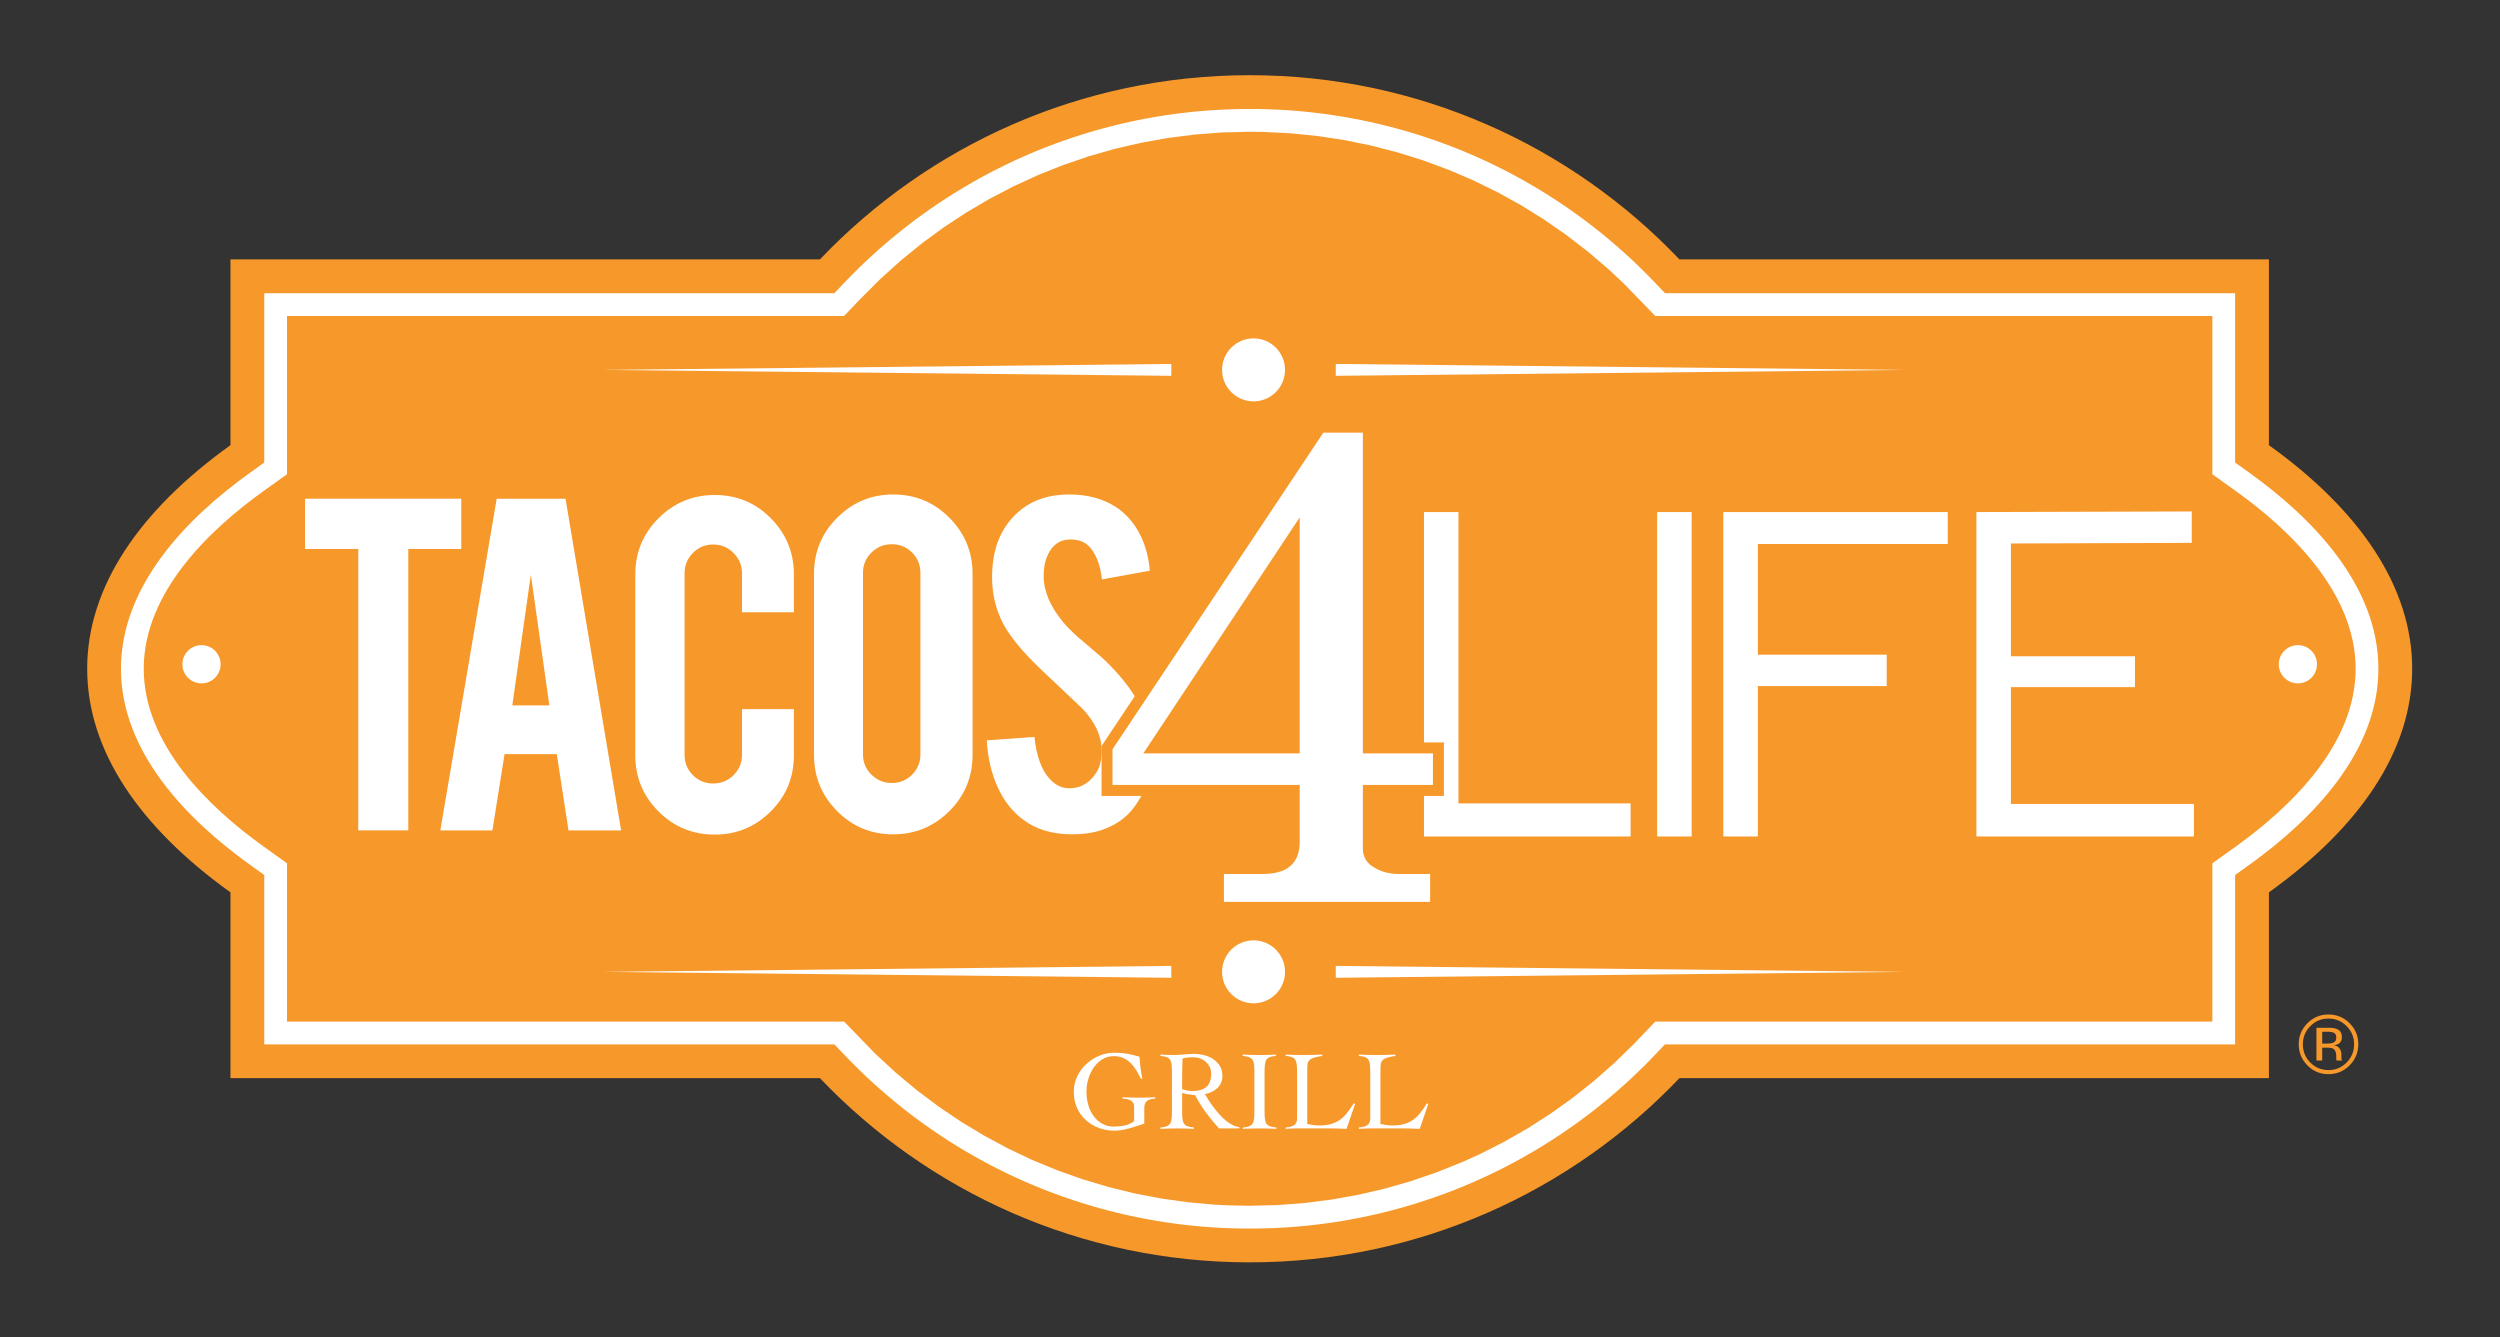 <svg height="552" viewBox="0 0 1032 552" width="1032" xmlns="http://www.w3.org/2000/svg" xmlns:xlink="http://www.w3.org/1999/xlink"><rect x="0" y="0" width="1032" height="552" fill="#333333" stroke="none"/><clipPath id="a"><path d="m0 414h774v-414h-774z"/></clipPath><g clip-path="url(#a)" transform="matrix(1.333 0 0 -1.333 0 552)"><path d="m0 0-3.073 2.201v53.95h-178.324l-3.761 3.929-4.842 4.772-3.309 3.056-5.08 4.411-3.48 2.825-5.335 4.066-5.427 3.824-5.634 3.656-5.722 3.404-5.842 3.196-5.945 2.956-6.055 2.733-4.096 1.692-6.213 2.349-6.261 2.094-6.441 1.886-6.459 1.624-6.546 1.395-6.592 1.135-6.653.892-6.713.642-6.76.38-6.793.13-4.539-.059-6.765-.296-6.738-.558-6.67-.81-6.317-1.009-6.859-1.356-6.492-1.554-6.413-1.792-5.813-1.858-6.774-2.444-6.145-2.501-6.068-2.735-5.943-2.959-5.833-3.192-5.717-3.408-5.594-3.631-5.467-3.848-5.325-4.064-5.2-4.281-5.034-4.483-4.886-4.693-5.331-5.516h-178.321v-53.95l-3.074-2.201c-18.84-13.495-41.298-35.422-41.298-63.247 0-27.831 22.458-49.76 41.295-63.254l3.077-2.208v-53.952h178.323l5.359-5.537 3.239-3.15 4.989-4.551 5.138-4.346 5.284-4.135 5.423-3.916 5.558-3.712 5.682-3.48 5.799-3.261 5.897-3.025 5.98-2.806 6.128-2.577 6.27-2.367 6.302-2.106 6.377-1.868 6.473-1.637 4.356-.945 6.576-1.228 6.642-.978 4.455-.509 6.733-.555 6.765-.293 4.511-.056 6.816.127 6.763.386 6.703.638 6.66.892 6.6 1.147 6.539 1.385 6.467 1.636 6.395 1.873 6.312 2.11 6.197 2.345 6.135 2.577 6.004 2.814 5.922 3.039 5.79 3.26 3.809 2.302 5.587 3.629 5.468 3.847 5.336 4.065 5.191 4.287 5.029 4.476 4.893 4.695 5.325 5.508h178.327v53.952l3.074 2.207c18.84 13.501 41.297 35.436 41.297 63.255 0 27.814-22.457 49.746-41.298 63.247" fill="#fff" transform="translate(698.339 270.254)"/><path d="m0 0 6.48-.123 8.534.216 8.477.649 8.366 1.072 8.268 1.485 8.185 1.901 8.04 2.305 7.861 2.698 7.783 3.099 5.714 2.578 7.447 3.779 7.258 4.136 7.042 4.512 6.855 4.891 6.618 5.249 6.348 5.585 6.107 5.943 6.639 6.944h172.519v49.017l7.31 5.239c16.907 12.12 37.062 31.495 37.062 55.008 0 23.504-20.155 42.88-37.062 54.999l-7.31 5.235v49.014h-172.529l-9.698 10.008-4.667 4.373-6.428 5.503-6.671 5.147-6.9 4.788-7.107 4.426-7.306 4.046-7.506 3.677-7.663 3.283-7.827 2.894-7.99 2.503-8.107 2.097-8.216 1.691-8.346 1.278-8.413.851-8.511.431-4.272.054-8.557-.22-8.458-.649-8.371-1.069-8.264-1.484-8.189-1.903-8.035-2.302-7.906-2.702-7.748-3.098-7.563-3.476-7.421-3.872-7.201-4.234-7.024-4.619-6.771-4.969-6.551-5.335-6.301-5.682-6.043-6.033-5.148-5.403h-172.522v-49.009l-7.311-5.24c-16.904-12.114-37.057-31.491-37.057-54.999 0-23.518 20.153-42.894 37.057-55.008l7.311-5.239v-49.017h172.518l9.725-10.022 6.238-5.756 6.503-5.435 6.706-5.037 6.953-4.697 7.165-4.326 7.373-3.974 7.447-3.537 7.801-3.227 7.872-2.789 8.013-2.406 8.118-1.995 8.282-1.594 8.331-1.162 8.476-.755z" fill="#f7982a" transform="translate(380.575 40.824)"/><path d="m0 0h176.554l3.09-3.236 1.55-1.603 1.567-1.589 1.58-1.557 1.603-1.537 1.615-1.515 1.634-1.492 1.651-1.465 1.664-1.444 1.687-1.426 1.7-1.404 1.717-1.381 1.726-1.353 1.748-1.328 1.762-1.312 1.775-1.28 1.792-1.258 1.805-1.241 1.815-1.213 1.832-1.187 1.854-1.166 1.855-1.144 1.875-1.111 1.886-1.091 1.899-1.073 1.915-1.042 1.916-1.016 1.943-1.001 1.946-.963 1.956-.955 1.968-.913h.01l1.977-.905h.005l1.995-.862 2.005-.846 2.004-.818h.01l2.017-.797 2.038-.76 2.049-.75 2.053-.711h.005l2.065-.69 2.072-.669 2.079-.637 2.091-.613h.01l2.093-.588 2.104-.565 2.124-.53 2.12-.512 2.141-.48 2.146-.45 2.141-.429 2.15-.398h.009l2.159-.381 2.167-.347 2.173-.314 2.18-.299 2.185-.262 2.19-.238 2.202-.207 2.204-.182 2.211-.158 2.207-.123 2.222-.098h.004l2.215-.066 2.226-.04 2.23-.017 2.233.017 2.23.04 2.216.066 2.215.098h.005l2.213.123 2.211.158 2.194.182 2.205.207 2.192.238 2.182.262h.004l2.183.299 2.169.314 2.168.347 2.164.381h.005l2.147.398 2.148.429 2.144.45 2.128.48 2.124.512h.01l2.11.53 2.114.565 2.101.588 2.092.613 2.085.637 2.074.669 2.063.69 2.059.711 2.041.75 2.037.76 2.023.797 2.015.818 2.008.846 1.992.862 1.987.905 1.964.913 1.965.955 1.946.963 1.938 1.001 1.925 1.016 1.907 1.042 1.898 1.073 1.892 1.091 1.874 1.111 1.859 1.144 1.84 1.166 1.838 1.187 1.814 1.213 1.81 1.241 1.793 1.258 1.77 1.28 1.766 1.312 1.748 1.328 1.727 1.353 1.716 1.381 1.705 1.404 1.677 1.426 1.659 1.444 1.662 1.465 1.627 1.492 1.621 1.515 1.599 1.537 1.584 1.557 1.567 1.589 1.55 1.603 3.085 3.236h176.559v52.446l4.365 3.134c19.584 14.035 40.006 34.957 40.006 60.743 0 25.777-20.422 46.699-40.006 60.733l-4.365 3.126v52.447h-176.559l-3.085 3.243-1.55 1.605-1.567 1.587-1.584 1.552-1.599 1.545-1.621 1.512-1.627 1.49-1.662 1.47-1.659 1.446-1.677 1.423-1.705 1.405-1.716 1.372-1.727 1.354-1.748 1.335-1.766 1.307-1.77 1.282-1.793 1.261-1.802 1.238h-.008l-1.809 1.209h-.005l-1.838 1.186-1.84 1.174-1.859 1.142-1.874 1.109-1.892 1.096-1.898 1.071-1.907 1.045-1.925 1.018-1.938.991-1.946.967-1.965.952-1.964.92-1.987.889-1.992.874-2.008.846-2.015.817-2.023.792-2.037.768-2.041.746-2.059.716-2.063.688-2.074.669h-.005l-2.08.636h-.009l-2.083.614-2.101.589-2.114.556-2.11.536h-.01l-2.124.508-2.128.484-2.144.452-2.148.432-2.147.396h-.005l-2.164.377-2.168.344-2.169.321-2.183.293h-.004l-2.182.263-2.192.24-2.205.208-2.194.183-2.211.155-2.213.126h-.005l-2.215.094-2.216.071-2.23.047-2.233.01-2.23-.01-2.226-.047-2.215-.071h-.004l-2.222-.094-2.207-.126-2.211-.155-2.204-.183-2.202-.208-2.19-.24-2.185-.263-2.18-.293-2.173-.321-2.167-.344-2.159-.377h-.009l-2.15-.396-2.141-.432-2.146-.452-2.141-.484-2.12-.508-2.124-.536-2.104-.556-2.093-.589h-.01l-2.091-.614-2.079-.636-2.072-.669-2.065-.688h-.005l-2.053-.716-2.049-.746-2.038-.768-2.017-.792h-.01l-2.004-.817-2.005-.846-1.995-.874h-.005l-1.977-.889h-.01l-1.968-.92-1.956-.952-1.946-.967-1.943-.991-1.916-1.018-1.915-1.045-1.899-1.071-1.886-1.096-1.875-1.109-1.855-1.142-1.854-1.174-1.832-1.186-1.815-1.209-1.805-1.238-1.792-1.261-1.775-1.282-1.762-1.307-1.748-1.335-1.726-1.354-1.717-1.372-1.7-1.405-1.687-1.423-1.664-1.446-1.651-1.47-1.634-1.49-1.615-1.512-1.603-1.545-1.58-1.552-1.567-1.587-1.55-1.605-3.09-3.243h-176.554v-52.447l-4.365-3.126c-19.593-14.034-40.007-34.956-40.007-60.733 0-25.786 20.414-46.708 40.007-60.743l4.365-3.134zm-10.462-10.454h182.54c33.476-35.137 80.735-57.048 133.09-57.048 52.362 0 99.612 21.911 133.095 57.048h182.54v57.532c28.147 20.181 44.367 43.882 44.367 69.245 0 25.353-16.229 49.06-44.367 69.235v57.528h-182.54c-33.483 35.143-80.733 57.046-133.095 57.046-52.355.008-99.614-21.903-133.09-57.046h-182.54v-57.528c-28.144-20.175-44.368-43.882-44.368-69.235 0-25.363 16.224-49.064 44.368-69.245z" fill="#f7982a" fill-rule="evenodd" transform="translate(81.83 90.685)"/><g fill="#fff"><path d="m0 0v-3.678l176.16 1.828z" transform="translate(413.658 301.399)"/><path d="m0 0v-3.678l-176.155 1.828z" transform="translate(362.729 301.399)"/><path d="m0 0c0-5.386-4.365-9.752-9.752-9.752-5.382 0-9.748 4.366-9.748 9.752s4.366 9.751 9.748 9.751c5.387 0 9.752-4.365 9.752-9.751" transform="translate(397.945 299.562)"/><path d="m0 0v-3.675l176.16 1.828z" transform="translate(413.658 114.983)"/><path d="m0 0v-3.675l-176.155 1.828z" transform="translate(362.729 114.983)"/><path d="m0 0c0-5.387-4.365-9.748-9.752-9.748-5.382 0-9.748 4.361-9.748 9.748 0 5.386 4.366 9.753 9.748 9.753 5.387 0 9.752-4.367 9.752-9.753" transform="translate(397.945 113.147)"/><path d="m0 0v100.462h10.683v-90.223h53.303v-10.239z" transform="translate(440.973 155.067)"/><path d="m513.184 255.529h10.683v-100.462h-10.683z"/><path d="m0 0v100.462h69.495v-9.893h-58.807v-34.272h39.913v-9.726h-39.913v-46.571z" transform="translate(533.678 155.067)"/><path d="m0 0v100.462l66.689.185v-9.725l-56.001-.186v-34.938h38.408v-9.553h-38.408v-36.179h56.68v-10.066z" transform="translate(612.046 155.067)"/><path d="m0 0h-16.476v15.571h48.364v-15.571h-16.397v-87.139h-15.491z" transform="translate(110.95 244.096)"/><path d="m0 0-5.74-40.496h11.474zm-8.141-55.577-3.765-23.611h-16.128l17.456 102.71h21.315l17.213-102.71h-16.291l-3.625 23.611z" transform="translate(164.391 236.144)"/><path d="m0 0c0 2.463-.861 4.552-2.583 6.273-1.722 1.722-3.81 2.579-6.269 2.579-2.463 0-4.564-.857-6.312-2.579-1.749-1.721-2.624-3.81-2.624-6.273v-56.232c0-2.458.875-4.546 2.624-6.267 1.748-1.723 3.849-2.587 6.312-2.587 2.459 0 4.547.864 6.269 2.587 1.722 1.721 2.583 3.809 2.583 6.267zm-8.442 24.263c6.831 0 12.636-2.406 17.417-7.209 4.781-4.813 7.174-10.604 7.174-17.381v-56.066c0-6.83-2.406-12.641-7.213-17.422-4.812-4.78-10.604-7.169-17.378-7.169-6.832 0-12.626 2.402-17.375 7.214-4.76 4.808-7.135 10.6-7.135 17.377v56.066c0 6.829 2.402 12.64 7.214 17.421 4.808 4.781 10.574 7.169 17.296 7.169" transform="translate(285.031 236.714)"/><path d="m0 0c.111-7.156-1.748-13.274-5.575-18.361-2.512-3.444-6.067-5.871-10.654-7.292-2.458-.769-5.328-1.149-8.608-1.149-6.065 0-11.094 1.501-15.08 4.512-3.334 2.455-5.974 5.801-7.911 10.036-1.943 4.232-3.078 9.089-3.404 14.554l14.753 1.064c.658-5.991 2.243-10.331 4.755-13.018 1.859-2.032 3.991-2.994 6.397-2.889 3.386.111 6.092 1.778 8.114 5.012 1.038 1.58 1.559 3.849 1.559 6.802 0 4.27-1.943 8.512-5.82 12.718-3.064 2.899-7.654 7.25-13.773 13.047-5.138 4.975-8.771 9.434-10.9 13.376-2.295 4.429-3.443 9.24-3.443 14.437 0 9.355 3.139 16.436 9.425 21.248 3.88 2.9 8.688 4.348 14.427 4.348 5.519 0 10.242-1.228 14.181-3.687 3.058-1.915 5.535-4.59 7.421-8.034s3.019-7.403 3.399-11.88l-14.838-2.706c-.437 4.207-1.638 7.483-3.607 9.836-1.422 1.69-3.47 2.538-6.145 2.538-2.843 0-5.002-1.258-6.476-3.77-1.206-2.022-1.806-4.538-1.806-7.541 0-4.701 2.026-9.478 6.067-14.343 1.531-1.858 3.821-4.044 6.885-6.56 3.608-3.006 5.987-5.112 7.131-6.313 3.822-3.823 6.776-7.593 8.856-11.31.979-1.748 1.774-3.36 2.374-4.84 1.476-3.659 2.244-6.934 2.296-9.835" transform="translate(356.81 182.532)"/><path d="m0 0c-6.834 0-12.639 2.392-17.42 7.174-4.782 4.78-7.175 10.559-7.175 17.335v56.067c0 6.83 2.407 12.64 7.214 17.421 4.808 4.781 10.604 7.17 17.381 7.17 6.829 0 12.623-2.402 17.377-7.209 4.755-4.813 7.13-10.605 7.13-17.382v-11.725h-16.066v12.052c0 2.464-.874 4.565-2.622 6.313-1.749 1.748-3.854 2.622-6.313 2.622-2.46 0-4.548-.874-6.269-2.622-1.722-1.748-2.582-3.849-2.582-6.313v-56.229c0-2.46.86-4.548 2.582-6.275 1.721-1.717 3.809-2.578 6.269-2.578 2.459 0 4.564.861 6.313 2.578 1.748 1.727 2.622 3.815 2.622 6.275v14.179h16.066v-14.344c0-6.829-2.403-12.621-7.21-17.38-4.812-4.754-10.578-7.129-17.297-7.129" transform="translate(221.34 155.648)"/><path d="m0 0c-.444.887-.916 1.748-1.417 2.588-.501.839-1.079 1.584-1.73 2.238-.654.653-1.406 1.178-2.257 1.572-.851.398-1.848.596-2.99.596-1.329 0-2.512-.326-3.549-.978-1.038-.654-1.925-1.504-2.659-2.554-.734-1.049-1.294-2.228-1.678-3.532-.386-1.307-.577-2.612-.577-3.917 0-1.469.191-2.863.577-4.18.384-1.317.944-2.466 1.678-3.444.734-.98 1.621-1.761 2.659-2.344 1.037-.584 2.22-.874 3.549-.874 1.12 0 2.215.11 3.287.333 1.073.221 2.075.67 3.008 1.346v4.512c0 1.584-1.201 2.412-3.602 2.482v.419c.886-.022 1.701-.052 2.449-.086.745-.034 1.584-.052 2.517-.052.863 0 1.725.01 2.589.034.862.023 1.725.058 2.588.104v-.419c-.49-.023-.945-.082-1.365-.174-.419-.094-.775-.245-1.067-.455-.291-.209-.524-.496-.699-.858-.174-.361-.262-.822-.262-1.379v-4.897c-1.609-.538-3.2-1.033-4.774-1.487-1.574-.455-3.095-.682-4.564-.682-1.562 0-3.09.262-4.581.787-1.493.525-2.828 1.298-4.005 2.326-1.178 1.027-2.122 2.284-2.833 3.776-.711 1.493-1.066 3.218-1.066 5.177 0 1.701.355 3.293 1.066 4.774.711 1.48 1.655 2.756 2.833 3.829 1.177 1.071 2.512 1.918 4.005 2.536 1.491.616 3.019.926 4.581.926.956 0 1.819-.041 2.588-.121.77-.083 1.469-.189 2.099-.316.629-.127 1.2-.261 1.713-.402.513-.14 1.003-.269 1.469-.385 0-.374.029-.869.087-1.485.059-.618.134-1.26.228-1.925.093-.664.187-1.305.279-1.923.094-.618.176-1.114.245-1.486z" transform="translate(353.309 80.046)"/><path d="m0 0c1.048-.396 2.133-.595 3.252-.595 1.819 0 3.23.419 4.232 1.259s1.504 2.203 1.504 4.092c0 .769-.146 1.463-.438 2.081-.291.618-.694 1.154-1.205 1.608-.514.455-1.103.806-1.767 1.051-.665.243-1.359.366-2.081.366-.583 0-1.154-.023-1.714-.07-.559-.046-1.108-.151-1.643-.314-.048-1.12-.082-2.251-.105-3.392-.024-1.144-.035-2.379-.035-3.707zm17.73-12.171h-6.294c-1.469 1.608-2.827 3.258-4.075 4.949-1.247 1.691-2.36 3.48-3.34 5.368-.233 0-.53.023-.891.07-.362.046-.735.099-1.119.157-.385.058-.758.129-1.119.21-.363.082-.659.158-.892.228v-5.457c0-.979.028-1.789.087-2.429.058-.643.21-1.16.455-1.557.244-.397.612-.689 1.102-.874.489-.188 1.165-.315 2.028-.385v-.421c-.887.048-1.772.084-2.659.106-.886.024-1.771.035-2.658.035-.862 0-1.713-.011-2.552-.035-.839-.022-1.678-.058-2.518-.106v.421c.84.07 1.491.197 1.959.385.465.185.821.477 1.066.874s.396.914.455 1.557c.058.64.087 1.45.087 2.429v11.681c0 .981-.029 1.789-.087 2.432-.059.64-.21 1.159-.455 1.556-.245.396-.601.688-1.066.873-.468.188-1.119.316-1.959.386v.419c.746-.046 1.491-.081 2.238-.104.746-.024 1.492-.034 2.239-.034.325 0 .734.016 1.223.052.49.034 1.008.073 1.557.121.548.047 1.102.088 1.661.123.56.035 1.061.052 1.504.052 1.002 0 2.028-.128 3.078-.384 1.048-.257 1.993-.665 2.833-1.224.839-.56 1.526-1.272 2.063-2.133.537-.863.805-1.889.805-3.079 0-.816-.147-1.538-.438-2.166-.293-.631-.682-1.179-1.172-1.646-.49-.466-1.066-.85-1.73-1.154-.665-.303-1.359-.525-2.081-.664.326-.56.71-1.19 1.154-1.89.442-.699.938-1.41 1.486-2.133.548-.722 1.131-1.44 1.749-2.15.617-.711 1.27-1.352 1.959-1.924.687-.57 1.392-1.049 2.115-1.432.722-.386 1.456-.614 2.202-.683z" transform="translate(366.074 76.828)"/><path d="m0 0c.839.069 1.492.196 1.958.385.467.184.822.476 1.067.874.245.396.397.914.454 1.556.059.641.088 1.451.088 2.43v11.681c0 .98-.029 1.789-.088 2.431-.057.641-.209 1.16-.454 1.557-.245.396-.612.688-1.102.873-.489.188-1.154.316-1.993.386v.419c.98-.046 1.929-.081 2.85-.105.921-.023 1.871-.034 2.851-.034.769 0 1.538.011 2.307.034.771.024 1.528.059 2.274.105v-.419c-.816-.07-1.457-.198-1.924-.386-.467-.185-.815-.477-1.049-.873-.233-.397-.379-.916-.437-1.557-.058-.642-.087-1.451-.087-2.431v-11.681c0-.979.029-1.789.087-2.43.058-.642.21-1.16.455-1.556.244-.398.611-.69 1.101-.874.491-.189 1.165-.316 2.029-.385v-.421c-.886.048-1.773.084-2.658.106-.886.024-1.772.035-2.658.035-.863 0-1.714-.011-2.553-.035-.84-.022-1.679-.058-2.518-.106z" transform="translate(384.889 64.938)"/><path d="m0 0c-1.118-.163-1.993-.35-2.622-.56-.63-.21-1.091-.471-1.381-.787-.292-.315-.473-.711-.543-1.189s-.103-1.067-.103-1.766v-16.787c.628-.117 1.239-.223 1.835-.315.593-.093 1.195-.14 1.801-.14 1.374 0 2.575.14 3.601.42 1.026.279 1.947.699 2.763 1.26.816.558 1.569 1.263 2.255 2.114.689.852 1.382 1.848 2.082 2.991h.525l-2.693-7.835c-.839.048-1.683.084-2.536.106-.85.024-1.696.035-2.535.035h-10.282c-.583 0-1.166-.011-1.748-.035-.584-.022-1.167-.058-1.749-.106v.421c.768.069 1.381.187 1.836.35.454.162.809.367 1.066.611.257.245.426.543.507.891.082.351.122.759.122 1.226v13.848c0 .98-.029 1.789-.087 2.432-.058.64-.204 1.159-.437 1.556-.234.396-.582.688-1.049.873-.467.188-1.118.316-1.958.386v.419c.908-.046 1.811-.081 2.71-.105.897-.023 1.802-.034 2.711-.034.979 0 1.963.011 2.955.034.99.024 1.975.059 2.954.105z" transform="translate(409.474 87.11)"/><path d="m0 0c-1.118-.163-1.992-.35-2.621-.56-.631-.21-1.091-.471-1.383-.787-.291-.315-.471-.711-.541-1.189s-.105-1.067-.105-1.766v-16.787c.629-.117 1.24-.223 1.837-.315.594-.093 1.194-.14 1.8-.14 1.375 0 2.575.14 3.602.42 1.025.279 1.946.699 2.763 1.26.815.558 1.567 1.263 2.255 2.114.688.852 1.382 1.848 2.081 2.991h.526l-2.693-7.835c-.84.048-1.685.084-2.537.106-.85.024-1.696.035-2.535.035h-10.282c-.583 0-1.165-.011-1.747-.035-.585-.022-1.167-.058-1.751-.106v.421c.77.069 1.381.187 1.836.35.456.162.81.367 1.067.611.257.245.426.543.507.891.082.351.123.759.123 1.226v13.848c0 .98-.029 1.789-.087 2.432-.058.64-.206 1.159-.437 1.556-.235.396-.583.688-1.051.873-.466.188-1.118.316-1.958.386v.419c.91-.046 1.813-.081 2.712-.105.895-.023 1.801-.034 2.71-.034.978 0 1.963.011 2.956.034.99.024 1.975.059 2.953.105z" transform="translate(432.136 87.11)"/><path d="m0 0v65.758l-43.578-65.758zm-23.473-49.368v12.019h13.549c3.538 0 6.115.705 7.667 2.095 1.518 1.367 2.257 3.363 2.257 6.105v15.979h-57.978v13.235l66.082 99.255h14.848v-99.32h21.698v-13.17h-21.698v-18.051c0-1.631.595-2.849 1.87-3.834 2.133-1.532 4.594-2.294 7.481-2.294h11.475v-12.019z" transform="translate(400.793 182.494)"/></g><path d="m0 0 38.726 58.435v-58.435zm65.069 99.32h-3.39-12.246-1.815l-1.007-1.511-65.294-98.075-.569-.852v-1.024-11.028-3.392h3.39 54.588v-14.283c0-2.234-.556-3.817-1.696-4.841-1.211-1.087-3.469-1.662-6.533-1.662h-11.852-3.392v-3.391-8.629-3.393h3.392 63.859 3.39v3.393 8.629 3.391h-3.39-9.78c-2.498 0-4.618.644-6.486 1.974-.82.646-1.169 1.386-1.169 2.458v16.354h18.308 3.391v3.392 9.779 3.391h-3.391-18.308v95.93zm-71.382-102.711h48.429v73.08zm67.992 99.321v-99.321h21.698v-9.779h-21.698v-19.746c0-2.147.842-3.874 2.528-5.175 2.456-1.767 5.294-2.648 8.517-2.648h9.78v-8.629h-63.859v8.629h11.852c3.987 0 6.921.843 8.799 2.531 1.881 1.687 2.82 4.145 2.82 7.363v17.675h-57.978v11.028l65.295 98.072z" fill="#f7982a" transform="translate(360.372 184.19)"/><path d="m0 0c0-3.263-2.645-5.916-5.916-5.916-3.272 0-5.925 2.653-5.925 5.916 0 3.271 2.653 5.924 5.925 5.924 3.271 0 5.916-2.653 5.916-5.924" fill="#fff" transform="translate(68.321 208.394)"/><path d="m0 0c0-3.263-2.645-5.916-5.916-5.916-3.272 0-5.925 2.653-5.925 5.916 0 3.271 2.653 5.924 5.925 5.924 3.271 0 5.916-2.653 5.916-5.924" fill="#fff" transform="translate(717.52 208.394)"/><path d="m0 0c-.45.252-1.171.378-2.162.378h-1.526v-3.673h1.614c.756 0 1.325.075 1.703.227.697.276 1.047.804 1.047 1.584 0 .737-.225 1.232-.676 1.484m-1.928 1.598c1.258 0 2.18-.122 2.767-.366 1.048-.437 1.572-1.293 1.572-2.568 0-.907-.33-1.573-.989-2.002-.351-.225-.84-.391-1.465-.49.792-.126 1.373-.457 1.74-.993s.551-1.06.551-1.571v-.74c0-.235.008-.487.025-.755s.046-.443.088-.527l.063-.126h-1.674c-.008.034-.017.067-.023.101-.009.033-.018.071-.026.113l-.038.326v.802c0 1.17-.318 1.944-.956 2.319-.377.218-1.04.326-1.987.326h-1.408v-3.987h-1.787v10.138zm-5.432.515c-1.544-1.551-2.316-3.425-2.316-5.623 0-2.213.767-4.099 2.302-5.658 1.543-1.561 3.417-2.34 5.622-2.34s4.079.779 5.621 2.34c1.543 1.559 2.316 3.445 2.316 5.658 0 2.198-.773 4.072-2.316 5.623-1.55 1.56-3.425 2.339-5.621 2.339-2.187 0-4.059-.779-5.608-2.339m12.148-12.163c-1.803-1.809-3.982-2.716-6.54-2.716s-4.733.907-6.527 2.716c-1.786 1.803-2.679 3.988-2.679 6.554 0 2.541.9 4.712 2.704 6.515 1.794 1.793 3.962 2.691 6.502 2.691 2.558 0 4.737-.898 6.54-2.691 1.803-1.795 2.704-3.966 2.704-6.515 0-2.558-.901-4.742-2.704-6.554" fill="#f7982a" transform="translate(722.822 94.228)"/></g></svg>
